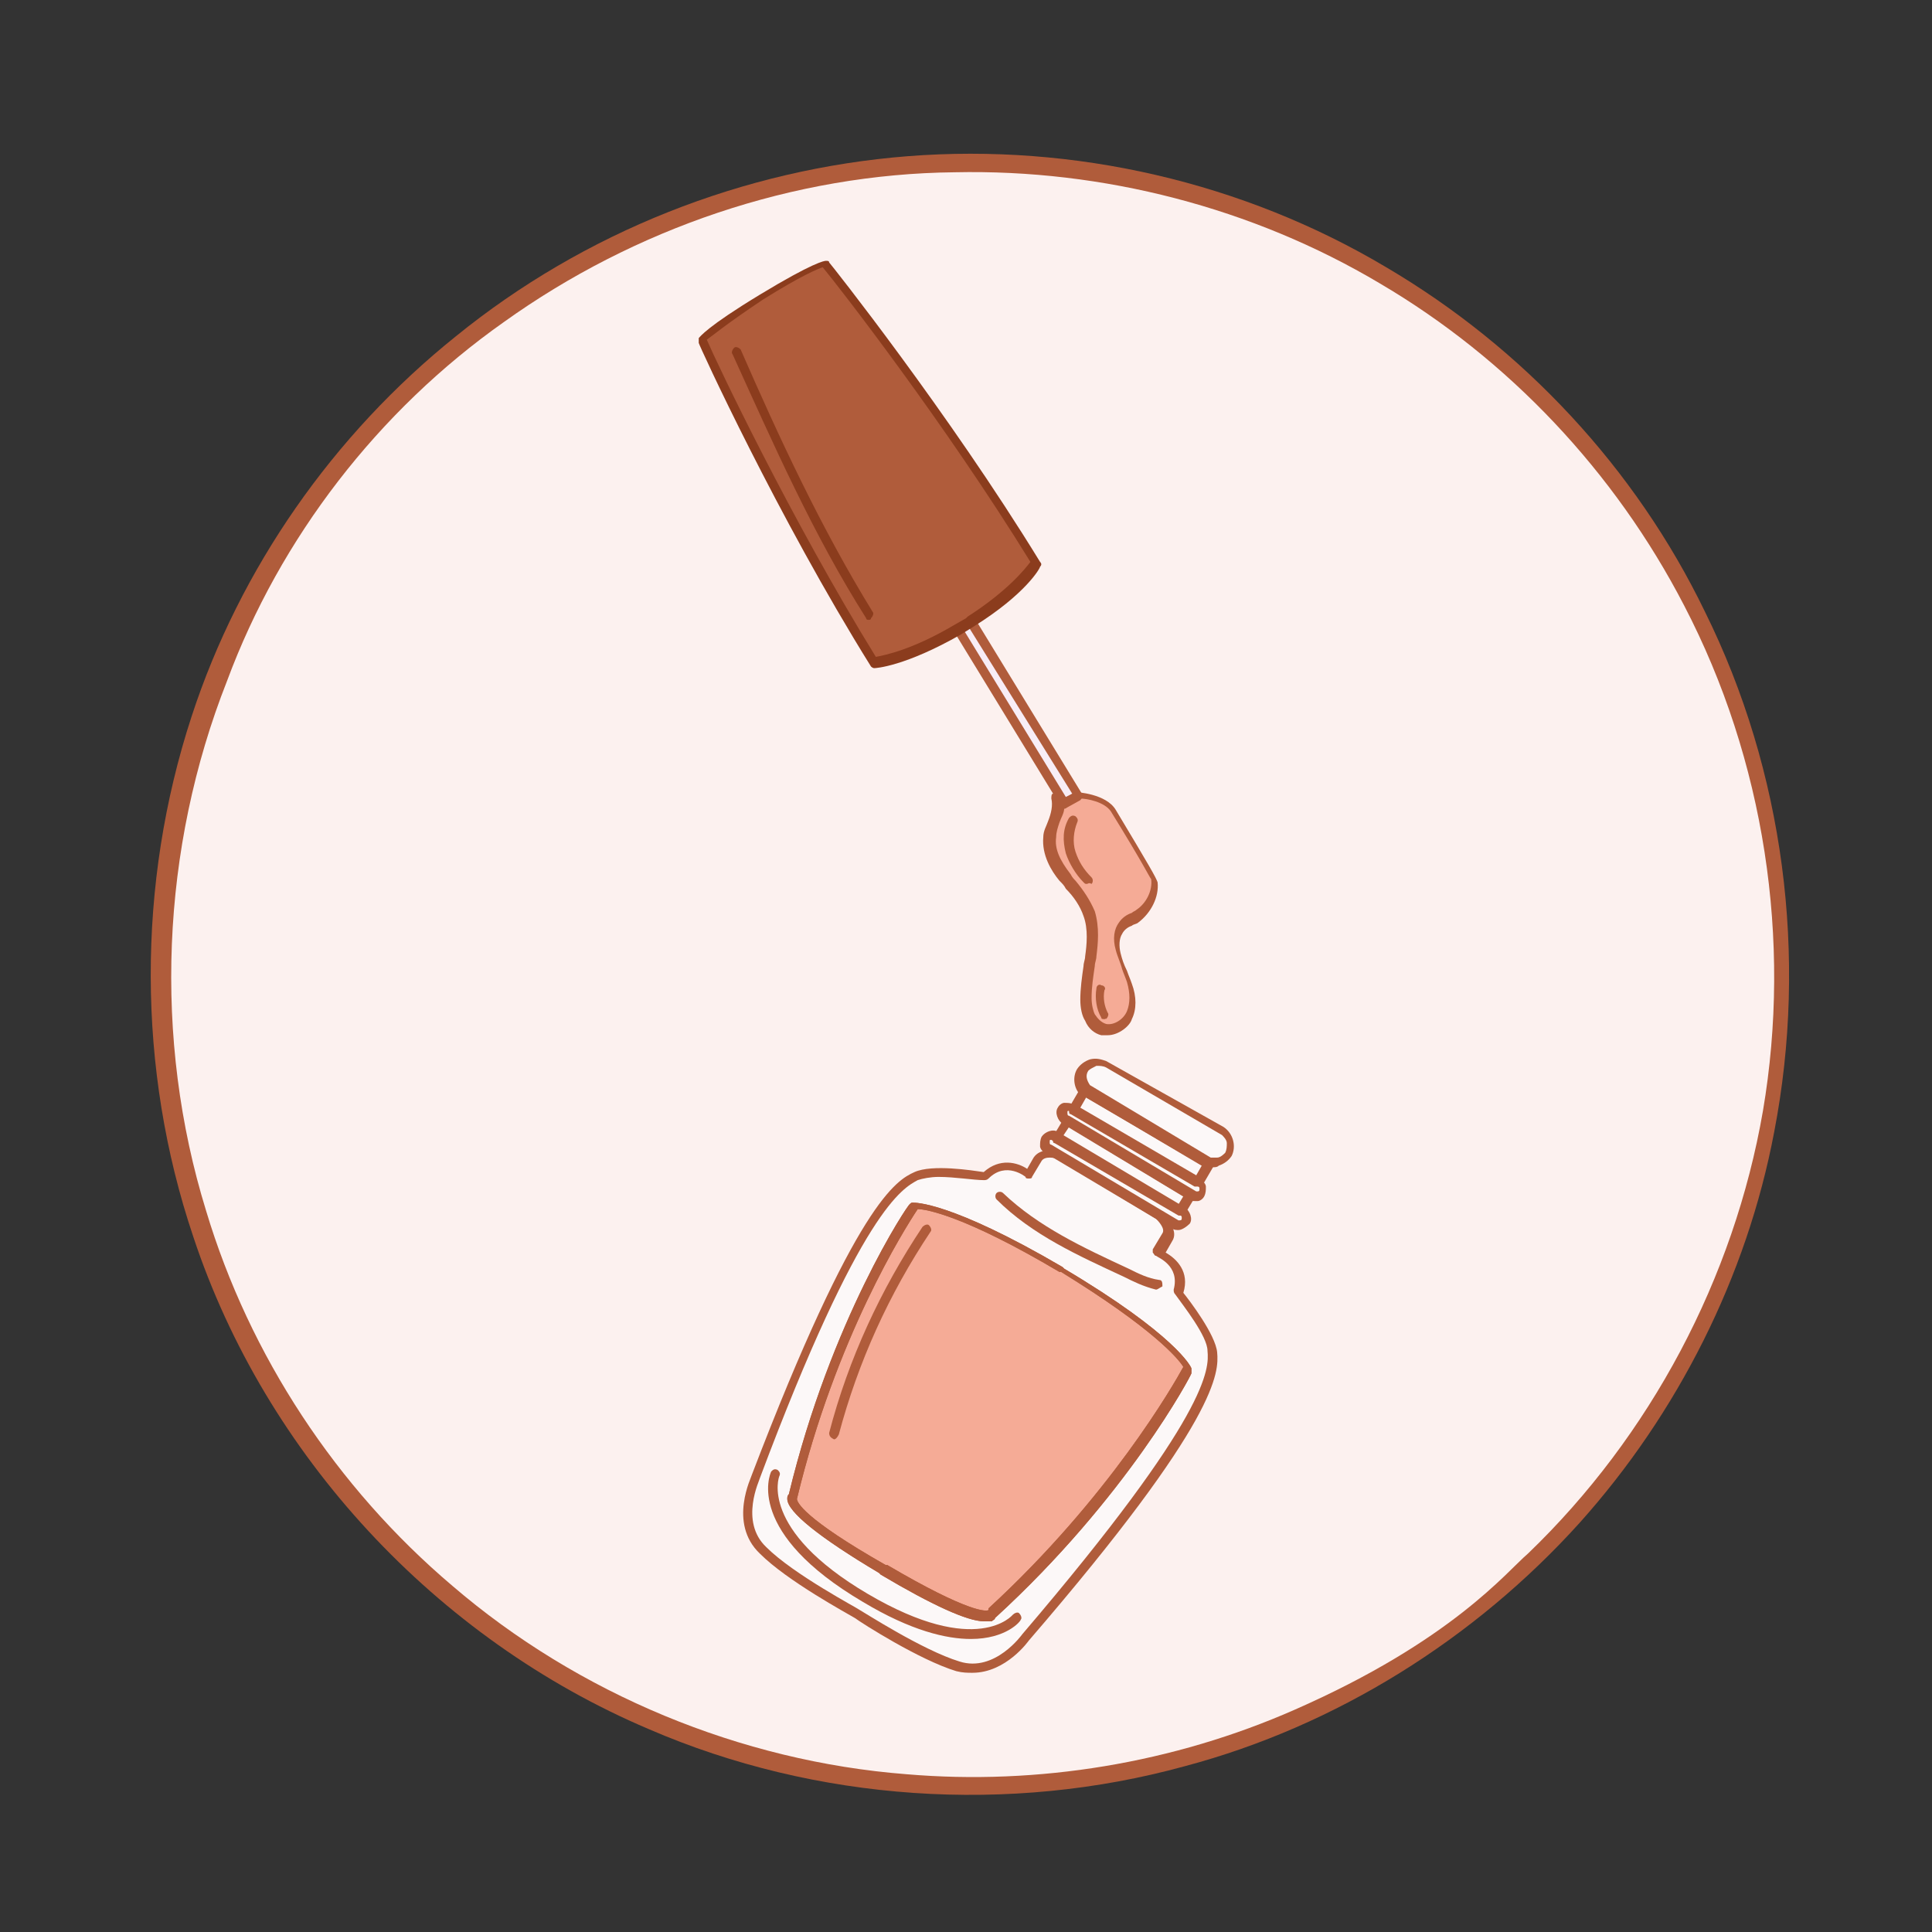 <?xml version="1.0" encoding="utf-8"?>
<!-- Generator: Adobe Illustrator 26.1.0, SVG Export Plug-In . SVG Version: 6.00 Build 0)  -->
<svg version="1.1" id="Capa_1" xmlns="http://www.w3.org/2000/svg" xmlns:xlink="http://www.w3.org/1999/xlink" x="0px" y="0px"
	 viewBox="0 0 120 120" style="enable-background:new 0 0 120 120;" xml:space="preserve">
<rect x="0" y="0" width="120" height="120" fill="#333333" stroke="none"/>
<style type="text/css">
	.st0{fill:#B05C3B;}
	.st1{fill:#FCF1EF;}
	.st2{fill:#FCF8F8;}
	.st3{fill:#8B3C1D;}
	.st4{fill:#F5AB96;}
	.st5{fill:#FCE0D9;}
	.st6{fill:#422929;}
	.st7{fill:#C03633;}
	.st8{fill:#D44544;}
	.st9{fill:#5F171B;}
	.st10{fill:#A86264;}
	.st11{fill:#A22F3A;}
	.st12{fill:#E59EA2;}
	.st13{fill:#E67968;}
	.st14{fill:#ECBFCC;}
	.st15{fill:#F4B3A1;}
	.st16{fill:#ED9F9D;}
	.st17{fill:#784371;}
	.st18{fill:#D95589;}
	.st19{fill:#F9DAD7;}
	.st20{fill:#BA7BB3;}
	.st21{fill:#E384B5;}
	.st22{fill:none;stroke:#B05C3B;stroke-miterlimit:10;}
	.st23{fill:#F5AB96;stroke:#B05C3B;stroke-miterlimit:10;}
	.st24{fill:#F8EDF6;}
	.st25{fill:#9980BA;}
	.st26{fill:none;stroke:#61265E;stroke-width:0.195;stroke-linecap:round;stroke-linejoin:round;stroke-miterlimit:10;}
</style>
<g>
	<g>
		<g>
			<path class="st0" d="M56.4,9.7c10.3-0.8,20.8,1.6,29.7,6.9c8.5,5,15.5,12.5,19.8,21.4c4.9,9.9,6.4,21.4,4.3,32.3
				c-1.7,9-6,17.5-12.1,24.3c-6.5,7.2-15.1,12.6-24.5,15.1c-10.9,3-22.9,2.2-33.3-2.3c-13.2-5.6-23.8-17-28.3-30.6
				c-3.5-10.4-3.5-21.9-0.1-32.3c3-9.2,8.8-17.5,16.4-23.6C36.3,14.4,46.2,10.5,56.4,9.7z"/>
		</g>
	</g>
	<g>
		<path class="st1" d="M31.3,20c8.1-5.8,18-9.2,28-9.3c9.2-0.2,18.5,2.2,26.4,6.9c8,4.7,14.6,11.7,18.9,20c5,9.6,6.7,20.8,4.9,31.4
			c-1.8,10.4-7,20.2-14.6,27.5c-1.3,1.1-4.7,5.4-14.5,9.7c-7.5,3.3-15.9,4.7-24.1,4c-10.3-0.8-20.4-5-28.2-11.7
			c-7.2-6.1-12.6-14.3-15.3-23.3c-3.3-10.7-2.8-22.5,1.3-32.9C17.4,33.4,23.5,25.5,31.3,20z"/>
	</g>
</g>
<g>
	<g>
		<path class="st2" d="M53.2,100.2c-0.5-0.3-4.2-2.3-5.9-3.9c-1.8-1.8-0.4-4.6-0.4-4.6c6.3-16.6,8.9-18.1,10-18.7
			c1.1-0.5,4.2,0.1,4.2,0.1c1.3-1.3,2.7-0.1,2.7-0.1s0.3-0.5,0.6-1c0.3-0.6,1.4-0.2,1.4-0.2l6.3,3.7c0,0,0.8,0.7,0.5,1.3
			c-0.3,0.6-0.6,1-0.6,1s1.8,0.6,1.2,2.4c0,0,2.1,2.4,2.1,3.7c0.1,1.2,0,4.2-11.6,17.7c0,0-1.8,2.6-4.2,1.8
			C57.2,102.8,53.7,100.5,53.2,100.2z M61.5,100.3c8.3-7.6,12.2-15.2,12.2-15.2s-0.9-2-7.8-6.1c0,0-0.1,0-0.1-0.1
			c-6.9-4.1-9.1-3.9-9.1-3.9s-4.8,7.1-7.5,18c0,0-0.8,0.7,5.6,4.5c0,0,0.1,0,0.1,0.1C61.2,101.3,61.5,100.3,61.5,100.3z"/>
		<path class="st4" d="M73.7,85.1c0,0-3.9,7.6-12.2,15.2c0,0-0.3,1.1-6.6-2.7c0,0-0.1,0-0.1-0.1c-6.4-3.8-5.6-4.5-5.6-4.5
			c2.7-10.9,7.5-18,7.5-18s2.2-0.1,9.1,3.9c0,0,0.1,0,0.1,0.1C72.8,83.1,73.7,85.1,73.7,85.1z"/>
		<path class="st2" d="M75.9,70.3c0.5,0.3,0.7,0.9,0.4,1.4c-0.1,0.2-0.4,0.4-0.6,0.5c-0.2,0-0.4,0-0.5,0l-7.6-4.5
			c-0.3-0.3-0.4-0.8-0.2-1.3c0.1-0.2,0.4-0.4,0.6-0.5c0.3-0.1,0.5,0,0.8,0.1L75.9,70.3z"/>
		<path class="st2" d="M74.5,73.5c0.2,0.1,0.3,0.4,0.2,0.6c-0.1,0.2-0.4,0.3-0.6,0.2l-0.1-0.1l-7.7-4.5l-0.1-0.1
			c-0.2-0.1-0.3-0.4-0.2-0.6c0.1-0.2,0.4-0.3,0.6-0.2l0.1,0.1l7.7,4.5L74.5,73.5z"/>
		<path class="st2" d="M73.4,75.3c0.2,0.1,0.3,0.4,0.2,0.6c-0.1,0.2-0.4,0.3-0.6,0.2l-0.8-0.5l-6.3-3.7l-0.7-0.4
			c-0.2-0.1-0.3-0.4-0.2-0.6c0.1-0.2,0.4-0.3,0.6-0.2l0.1,0.1l7.7,4.5L73.4,75.3z"/>
		<rect x="69.2" y="68" transform="matrix(0.51 -0.86 0.86 0.51 -28.103 95.485)" class="st2" width="1.2" height="8.9"/>
		<path class="st2" d="M75.1,72.2l-0.7,1.2l-7.7-4.5l0.7-1.2l0,0c0.1,0.1,0.1,0.1,0.2,0.2l7.2,4.2C74.9,72.1,75,72.1,75.1,72.2
			L75.1,72.2z"/>
		<path class="st24" d="M67.4,67.6l7.6,4.5c-0.1,0-0.2-0.1-0.3-0.1l-7.2-4.2C67.6,67.8,67.5,67.7,67.4,67.6z"/>
		<g>
			<path class="st0" d="M60.4,103.9c-0.3,0-0.6,0-1-0.1c-2.3-0.7-5.9-3-6.3-3.3c-0.5-0.3-4.2-2.3-5.9-4c-2-1.9-0.5-4.8-0.5-4.9
				c6.5-17,9-18.3,10.1-18.8c1.1-0.5,3.6-0.1,4.3,0c1-0.9,2.1-0.6,2.7-0.2l0.4-0.7c0.4-0.6,1.3-0.5,1.7-0.3l6.3,3.8
				c0.4,0.4,1,1.1,0.6,1.7l-0.4,0.7c0.7,0.4,1.5,1.2,1.1,2.5c0.4,0.5,2,2.6,2.1,3.7c0.1,1.2,0.2,4.1-11.7,17.9
				C63.9,101.9,62.5,103.9,60.4,103.9z M58.3,73.1c-0.5,0-1,0.1-1.3,0.2c-0.9,0.5-3.5,1.7-9.8,18.5c0,0.1-1.3,2.7,0.4,4.3
				c1.7,1.7,5.7,3.8,5.8,3.9c0,0,0,0,0,0c0.2,0.1,3.9,2.5,6.2,3.2c2.2,0.7,3.9-1.7,3.9-1.7C75.2,87.8,75.1,85,75,83.9
				c0-0.9-1.5-2.8-2-3.5c-0.1-0.1-0.1-0.2-0.1-0.3c0.4-1.5-1-2-1.1-2.1c-0.1,0-0.1-0.1-0.2-0.2c0-0.1,0-0.2,0-0.2l0.6-1
				c0.2-0.3-0.3-0.8-0.4-0.9L65.7,72c-0.2-0.1-0.8-0.2-1,0.1l-0.6,1c0,0.1-0.1,0.1-0.2,0.1c-0.1,0-0.2,0-0.2-0.1c0,0-1.2-1-2.3,0.1
				c-0.1,0.1-0.2,0.1-0.3,0.1C60.5,73.3,59.3,73.1,58.3,73.1z"/>
		</g>
		<g>
			<path class="st0" d="M61.1,100.7c-1,0-3.2-1-6.4-2.9l-0.1-0.1c-3.7-2.2-5.7-3.8-5.7-4.6c0-0.1,0-0.2,0.1-0.3
				c2.6-10.8,7.4-18,7.5-18c0.1-0.1,0.1-0.1,0.2-0.1c0.1,0,2.3-0.1,9.3,4l0.1,0.1c6.9,4.1,7.9,6.1,7.9,6.2c0,0.1,0,0.2,0,0.3
				c0,0.1-4,7.7-12.2,15.2c0,0.1-0.1,0.1-0.2,0.2C61.4,100.7,61.3,100.7,61.1,100.7z M61.2,100.2L61.2,100.2L61.2,100.2z
				 M61.2,100.2C61.2,100.2,61.2,100.2,61.2,100.2S61.2,100.2,61.2,100.2z M49.5,93.1c0,0.2,0.4,1.2,5.5,4.1l0.1,0
				c5.1,3,6.2,2.9,6.3,2.8c0,0,0,0,0-0.1c7.5-6.9,11.5-13.9,12.1-15c-0.3-0.5-1.9-2.4-7.6-5.9l-0.1,0c-5.9-3.5-8.3-3.9-8.8-3.9
				C56.2,76.3,51.9,83.1,49.5,93.1C49.5,93.1,49.5,93.1,49.5,93.1z M49.4,93.2C49.4,93.2,49.4,93.2,49.4,93.2
				C49.4,93.2,49.4,93.2,49.4,93.2z M49.4,93.2C49.4,93.2,49.4,93.2,49.4,93.2S49.4,93.2,49.4,93.2z M49.4,93.2L49.4,93.2L49.4,93.2
				z"/>
		</g>
		<g>
			<path class="st0" d="M61.1,100.7c-1,0-3.2-1-6.4-2.9l-0.1-0.1c-3.7-2.2-5.7-3.8-5.7-4.6c0-0.1,0-0.2,0.1-0.3
				c2.6-10.8,7.4-18,7.5-18c0.1-0.1,0.1-0.1,0.2-0.1c0.1,0,2.3-0.1,9.3,4l0.1,0.1c6.9,4.1,7.9,6.1,7.9,6.2c0,0.1,0,0.2,0,0.3
				c0,0.1-4,7.7-12.2,15.2c0,0.1-0.1,0.1-0.2,0.2C61.4,100.7,61.3,100.7,61.1,100.7z M61.2,100.2L61.2,100.2L61.2,100.2z
				 M61.2,100.2C61.2,100.2,61.2,100.2,61.2,100.2S61.2,100.2,61.2,100.2z M49.5,93.1c0,0.2,0.4,1.2,5.5,4.1l0.1,0
				c5.1,3,6.2,2.9,6.3,2.8c0,0,0,0,0-0.1c7.5-6.9,11.5-13.9,12.1-15c-0.3-0.5-1.9-2.4-7.6-5.9l-0.1,0c-5.9-3.5-8.3-3.9-8.8-3.9
				C56.2,76.3,51.9,83.1,49.5,93.1C49.5,93.1,49.5,93.1,49.5,93.1z M49.4,93.2C49.4,93.2,49.4,93.2,49.4,93.2
				C49.4,93.2,49.4,93.2,49.4,93.2z M49.4,93.2C49.4,93.2,49.4,93.2,49.4,93.2S49.4,93.2,49.4,93.2z M49.4,93.2L49.4,93.2L49.4,93.2
				z"/>
		</g>
		<g>
			<path class="st0" d="M75.3,72.5c-0.1,0-0.2,0-0.4,0c0,0,0,0-0.1,0l-7.6-4.5c0,0,0,0-0.1,0c-0.4-0.4-0.5-1.1-0.2-1.6
				c0.2-0.3,0.5-0.5,0.8-0.6c0.4-0.1,0.7,0,1,0.1L76,70c0.6,0.4,0.8,1.2,0.5,1.8c-0.2,0.3-0.5,0.5-0.8,0.6
				C75.6,72.5,75.5,72.5,75.3,72.5z M75.2,71.9c0.1,0,0.2,0,0.4,0c0.2,0,0.4-0.2,0.5-0.3c0.1-0.2,0.1-0.4,0.1-0.6
				c0-0.2-0.2-0.4-0.3-0.5l0,0l-7.2-4.2c-0.2-0.1-0.4-0.1-0.6-0.1c-0.2,0.1-0.4,0.2-0.5,0.3c-0.2,0.3-0.1,0.6,0.1,0.9L75.2,71.9z"/>
		</g>
		<g>
			<path class="st0" d="M74.2,74.6c-0.1,0-0.3,0-0.4-0.1L66,69.8c-0.3-0.2-0.5-0.7-0.3-1c0.1-0.2,0.3-0.3,0.4-0.3
				c0.2,0,0.4,0,0.6,0.1l7.9,4.7c0.2,0.1,0.3,0.3,0.3,0.4c0,0.2,0,0.4-0.1,0.6c-0.1,0.2-0.3,0.3-0.4,0.3
				C74.4,74.6,74.3,74.6,74.2,74.6z M66.4,69C66.3,69,66.3,69,66.4,69c-0.1,0-0.1,0-0.1,0.1c0,0.1,0,0.2,0.1,0.2l7.9,4.7
				c0,0,0.1,0,0.1,0c0,0,0.1,0,0.1-0.1c0,0,0-0.1,0-0.1c0,0,0-0.1-0.1-0.1c0,0,0,0,0,0L66.4,69C66.4,69,66.4,69,66.4,69z"/>
		</g>
		<g>
			<path class="st0" d="M73.2,76.4c-0.1,0-0.3,0-0.4-0.1l-7.9-4.7c-0.2-0.1-0.3-0.3-0.3-0.4c0-0.2,0-0.4,0.1-0.6
				c0.2-0.3,0.7-0.5,1-0.3l7.9,4.7l0,0c0.3,0.2,0.5,0.7,0.3,1C73.7,76.2,73.4,76.4,73.2,76.4z M65.3,70.8c-0.1,0-0.1,0-0.1,0.1
				s0,0.1,0,0.1c0,0,0,0.1,0.1,0.1l7.9,4.7c0.1,0,0.2,0,0.2-0.1c0,0,0-0.1,0-0.1c0,0,0-0.1-0.1-0.1L65.3,70.8
				C65.4,70.8,65.3,70.8,65.3,70.8z"/>
		</g>
		<g>
			<path class="st0" d="M73.3,75.5c-0.1,0-0.1,0-0.1,0l-7.7-4.5c-0.1,0-0.1-0.1-0.1-0.2c0-0.1,0-0.2,0-0.2l0.6-1
				c0.1-0.1,0.3-0.2,0.4-0.1l7.7,4.5c0.1,0.1,0.2,0.3,0.1,0.4l-0.6,1C73.5,75.4,73.4,75.5,73.3,75.5C73.3,75.5,73.3,75.5,73.3,75.5z
				 M66,70.6l7.2,4.2l0.3-0.5L66.4,70L66,70.6z"/>
		</g>
		<g>
			<path class="st0" d="M74.3,73.7c-0.1,0-0.1,0-0.1,0l-7.7-4.5c-0.1,0-0.1-0.1-0.1-0.2c0-0.1,0-0.2,0-0.2l0.7-1.2
				c0.1-0.1,0.3-0.2,0.4-0.1c0,0,0.1,0,0.1,0.1c0,0.1,0.1,0.1,0.2,0.1l7.2,4.2c0.1,0,0.1,0.1,0.2,0.1c0,0,0,0,0.1,0
				c0.1,0,0.1,0.1,0.1,0.2c0,0.1,0,0.2,0,0.2l-0.7,1.2C74.6,73.6,74.5,73.7,74.3,73.7C74.4,73.7,74.4,73.7,74.3,73.7z M67.1,68.8
				l7.2,4.2l0.4-0.7l-7.2-4.2L67.1,68.8z"/>
		</g>
		<g>
			<path class="st0" d="M75.1,72.5C75,72.5,75,72.5,75.1,72.5c-0.2,0-0.3-0.1-0.4-0.1l-7.2-4.2c-0.1-0.1-0.2-0.1-0.3-0.2
				c-0.1-0.1-0.1-0.3,0-0.4c0.1-0.1,0.3-0.1,0.4-0.1l7.6,4.5c0.1,0.1,0.2,0.2,0.1,0.4C75.3,72.4,75.2,72.5,75.1,72.5z"/>
		</g>
		<g>
			<path class="st0" d="M71.8,80.1C71.8,80.1,71.7,80.1,71.8,80.1c-0.8-0.2-1.4-0.5-2-0.8c-2.8-1.3-5.7-2.6-7.9-4.8
				c-0.1-0.1-0.1-0.3,0-0.4c0.1-0.1,0.3-0.1,0.4,0c2.2,2.1,5,3.4,7.8,4.7c0.6,0.3,1.2,0.6,1.9,0.7c0.2,0,0.2,0.2,0.2,0.4
				C72,80,71.9,80.1,71.8,80.1z"/>
		</g>
		<g>
			<path class="st0" d="M51.8,89.4C51.8,89.4,51.7,89.4,51.8,89.4c-0.2-0.1-0.3-0.2-0.3-0.4c1.2-4.6,3.2-8.9,5.8-12.8
				c0.1-0.1,0.3-0.2,0.4-0.1c0.1,0.1,0.2,0.3,0.1,0.4c-2.6,3.9-4.5,8.1-5.7,12.6C52,89.3,51.9,89.4,51.8,89.4z"/>
		</g>
		<g>
			<path class="st0" d="M60.3,101.8c-1.5,0-3.7-0.5-6.7-2.3c-7.3-4.3-5.8-7.9-5.7-8.1c0.1-0.1,0.2-0.2,0.4-0.1
				c0.1,0.1,0.2,0.2,0.1,0.4c0,0-1.3,3.3,5.5,7.3c6.8,4,9,1.3,9,1.3c0.1-0.1,0.3-0.2,0.4-0.1c0.1,0.1,0.2,0.3,0.1,0.4
				C63.4,100.7,62.5,101.8,60.3,101.8z"/>
		</g>
	</g>
	<g>
		<path class="st4" d="M71.8,54.7c0.1,0.8-0.3,1.7-1.1,2.2c-0.4,0.2-0.8,0.4-1.1,0.8c-0.3,0.4-0.3,0.9-0.2,1.4
			c0.2,0.7,0.5,1.3,0.7,1.9c0.2,0.6,0.3,1.4,0,2c-0.3,0.6-1,1.1-1.6,0.9c-0.4-0.1-0.7-0.4-0.9-0.8c-0.2-0.4-0.2-0.8-0.2-1.1
			c0-0.9,0.2-1.8,0.3-2.6c0.1-0.9,0.2-1.8-0.1-2.6c-0.3-0.9-0.9-1.6-1.5-2.3c-0.5-0.7-1-1.6-0.9-2.5c0.1-0.9,0.7-1.7,0.5-2.5l0,0
			l0.3,0.5c0,0,0,0,0,0l0.9-0.5l0,0c0,0,1.7,0,2.3,1C69.8,51.3,71.8,54.6,71.8,54.7z"/>
		<path class="st24" d="M60.3,38.6L67,49.4L66.1,50c0,0,0,0,0,0l-0.3-0.5l-6.3-10.3c0,0,0,0,0,0c0.1-0.1,0.2-0.1,0.4-0.2
			c0.1-0.1,0.2-0.1,0.4-0.2C60.3,38.7,60.3,38.6,60.3,38.6z"/>
		<path class="st0" d="M64.4,35c0,0-0.8,1.6-4,3.6c0,0-0.1,0.1-0.1,0.1c-0.1,0.1-0.2,0.1-0.4,0.2c-0.1,0.1-0.2,0.1-0.4,0.2
			c0,0,0,0,0,0c-3.3,2-5.2,2-5.2,2c-5.8-9.4-10.7-20.1-10.7-20.1s0.3-0.6,3.7-2.6c3.4-2.1,4-2.1,4-2.1S58.6,25.5,64.4,35z"/>
		<g>
			<path class="st0" d="M68.8,64.3c-0.1,0-0.2,0-0.4,0c-0.4-0.1-0.8-0.4-1-0.9c-0.2-0.3-0.3-0.8-0.3-1.3c0-0.7,0.1-1.4,0.2-2.1
				c0-0.2,0.1-0.4,0.1-0.6c0.1-0.7,0.2-1.7-0.1-2.5c-0.2-0.6-0.6-1.2-1.1-1.7c-0.1-0.2-0.2-0.3-0.4-0.5c-0.5-0.6-1.1-1.6-1-2.7
				c0-0.4,0.2-0.7,0.3-1c0.2-0.5,0.3-1,0.2-1.4c0-0.1,0-0.3,0.1-0.3c0.1-0.1,0.4-0.1,0.4,0.1l0.2,0.3l0.6-0.4c0.1,0,0.1-0.1,0.2-0.1
				c0.1,0,1.9,0.1,2.5,1.1c2.1,3.5,2.5,4.2,2.6,4.5h0c0.1,0.9-0.4,1.9-1.2,2.5c-0.1,0.1-0.3,0.1-0.4,0.2c-0.3,0.1-0.5,0.3-0.6,0.5
				c-0.2,0.3-0.2,0.8-0.1,1.2c0.1,0.4,0.2,0.7,0.4,1.1c0.1,0.3,0.2,0.5,0.3,0.8c0.3,0.8,0.3,1.6,0,2.2
				C70.2,63.7,69.5,64.3,68.8,64.3z M66.1,50.2c0,0.3-0.2,0.6-0.3,0.9c-0.1,0.3-0.2,0.6-0.2,0.9c-0.1,0.7,0.2,1.4,0.9,2.3
				c0.1,0.2,0.2,0.3,0.3,0.4c0.5,0.6,0.9,1.2,1.2,1.9c0.3,1,0.2,2,0.1,2.8c0,0.2-0.1,0.4-0.1,0.6c-0.1,0.7-0.2,1.3-0.2,2
				c0,0.4,0.1,0.8,0.2,1c0.2,0.3,0.4,0.5,0.7,0.6c0.5,0.1,1.1-0.3,1.3-0.8c0.2-0.5,0.2-1.1,0-1.8c-0.1-0.3-0.2-0.5-0.3-0.8
				c-0.1-0.4-0.3-0.8-0.4-1.2c-0.2-0.7-0.1-1.3,0.2-1.7c0.2-0.3,0.5-0.5,0.8-0.6c0.1-0.1,0.2-0.1,0.3-0.2c0.6-0.4,1-1.2,0.9-1.9
				c-0.1-0.1-0.4-0.8-2.5-4.2c-0.4-0.6-1.5-0.8-1.9-0.8l-0.8,0.5C66.2,50.2,66.1,50.3,66.1,50.2z"/>
		</g>
		<g>
			<path class="st0" d="M66.1,50.2c0,0-0.1,0-0.1,0c-0.1,0-0.1-0.1-0.1-0.1l-6.6-10.8c0-0.1-0.1-0.2,0-0.2c0-0.1,0.1-0.1,0.1-0.2
				c0,0,0,0,0,0l0.7-0.4c0,0,0.1-0.1,0.1-0.1c0.1,0,0.1-0.1,0.2,0c0.1,0,0.1,0.1,0.2,0.1l6.6,10.8c0.1,0.1,0,0.3-0.1,0.4l-0.9,0.5
				C66.2,50.2,66.2,50.2,66.1,50.2z M59.9,39.2l6.3,10.3l0.4-0.2L60.2,39L59.9,39.2z"/>
		</g>
		<g>
			<path class="st3" d="M54.3,41.5c-0.1,0-0.2-0.1-0.2-0.1c-5.8-9.3-10.7-20-10.7-20.1c0-0.1,0-0.2,0-0.3c0.1-0.1,0.5-0.7,3.8-2.7
				c3.3-2,4-2.1,4.1-2.1c0.1,0,0.2,0,0.2,0.1c0.1,0.1,7.4,9.3,13.1,18.6c0.1,0.1,0.1,0.2,0,0.3c0,0.1-0.9,1.7-4.1,3.7l-0.8,0.5
				c0,0,0,0,0,0C56.2,41.4,54.4,41.5,54.3,41.5C54.3,41.5,54.3,41.5,54.3,41.5z M43.9,21.1c0.6,1.4,5.2,11.1,10.5,19.7
				c0.5-0.1,2.2-0.4,4.9-2c0,0,0,0,0,0l0.7-0.4c0,0,0.1-0.1,0.1-0.1c2.5-1.6,3.6-3,3.9-3.4c-5.3-8.6-11.9-17.1-12.9-18.3
				c-0.3,0.1-1.3,0.5-3.7,2C45,20.2,44.2,20.9,43.9,21.1z"/>
		</g>
		<g>
			<path class="st3" d="M54,38.5c-0.1,0-0.2,0-0.2-0.1c-3.3-5.2-5.8-10.9-8.3-16.4c-0.1-0.1,0-0.3,0.1-0.4c0.1-0.1,0.3,0,0.4,0.1
				c2.4,5.5,5,11.1,8.2,16.3c0.1,0.1,0,0.3-0.1,0.4C54.1,38.5,54,38.5,54,38.5z"/>
		</g>
		<g>
			<path class="st0" d="M67.5,54.9c-0.1,0-0.1,0-0.2-0.1c-0.5-0.5-0.9-1.2-1.1-1.8c-0.2-0.8-0.2-1.5,0.2-2.2
				c0.1-0.1,0.2-0.2,0.4-0.1c0.1,0.1,0.2,0.2,0.1,0.4c-0.2,0.5-0.3,1.2-0.1,1.8c0.2,0.6,0.5,1.1,1,1.6c0.1,0.1,0.1,0.3,0,0.4
				C67.6,54.8,67.6,54.9,67.5,54.9z"/>
		</g>
		<g>
			<path class="st0" d="M68.6,63.3c-0.1,0-0.2,0-0.2-0.1c-0.3-0.5-0.4-1.2-0.3-1.8c0-0.2,0.2-0.3,0.3-0.2c0.2,0,0.3,0.2,0.2,0.3
				c-0.1,0.5,0,1,0.2,1.4c0.1,0.1,0,0.3-0.1,0.4C68.7,63.2,68.7,63.3,68.6,63.3z"/>
		</g>
	</g>
</g>
</svg>
